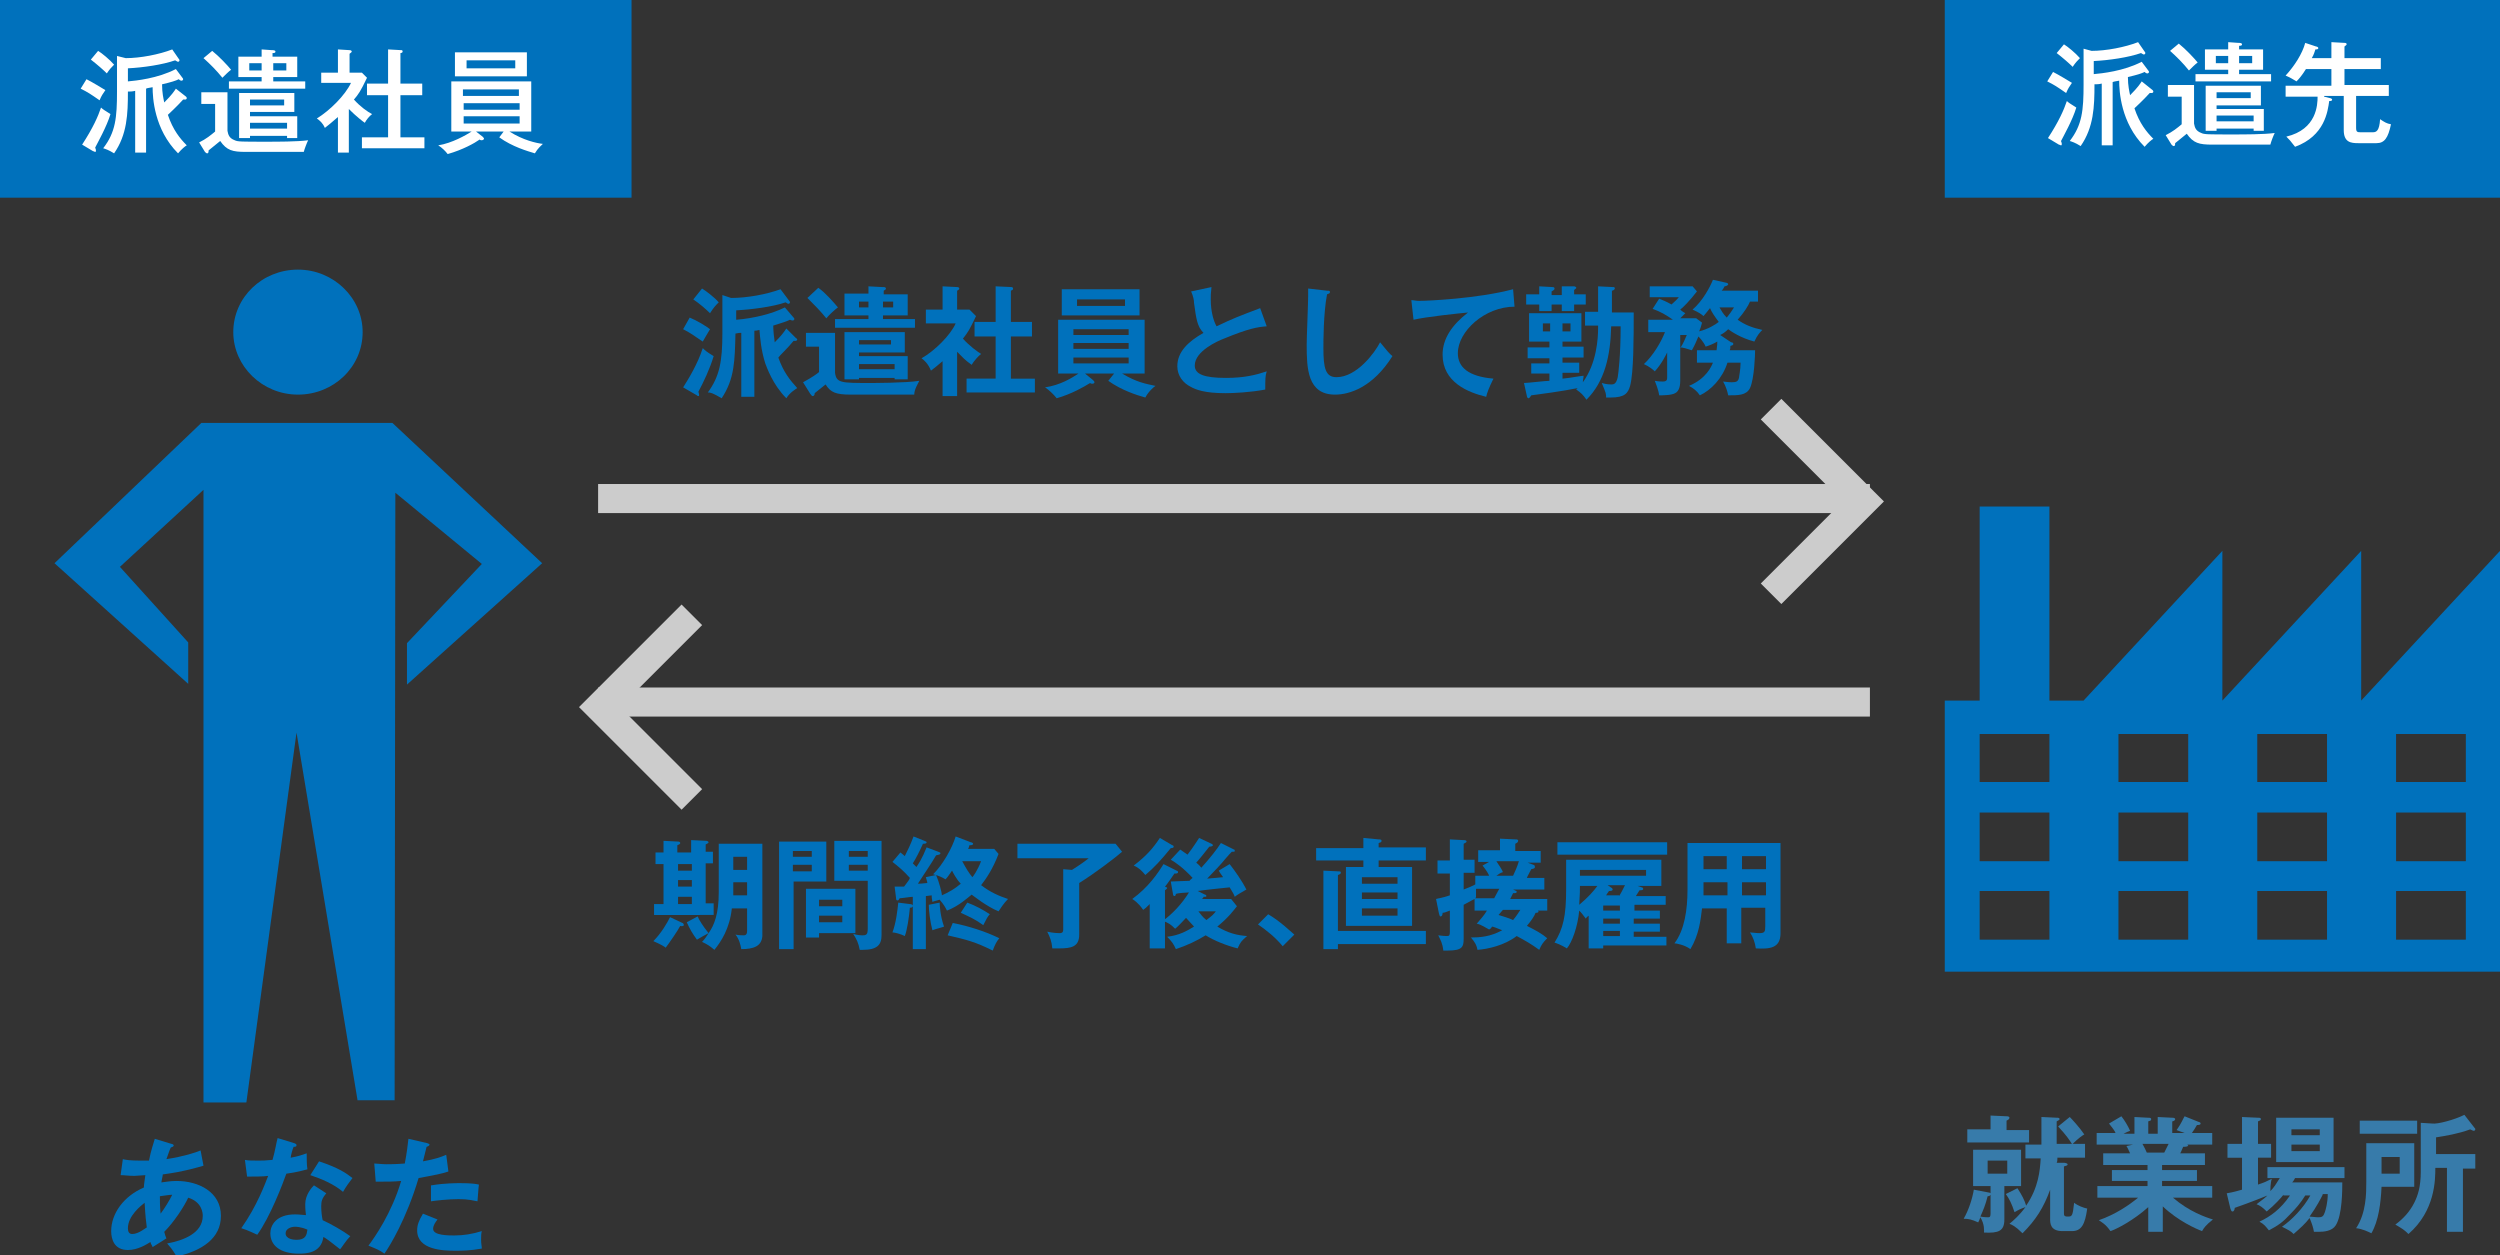 <?xml version="1.0" encoding="utf-8"?>
<!-- Generator: Adobe Illustrator 18.1.1, SVG Export Plug-In . SVG Version: 6.00 Build 0)  -->
<!DOCTYPE svg PUBLIC "-//W3C//DTD SVG 1.1//EN" "http://www.w3.org/Graphics/SVG/1.1/DTD/svg11.dtd">
<svg version="1.1" id="レイヤー_1" xmlns="http://www.w3.org/2000/svg" xmlns:xlink="http://www.w3.org/1999/xlink" x="0px"
	 y="0px" viewBox="0 0 344 172.7" enable-background="new 0 0 344 172.7" xml:space="preserve">
<rect x="0" y="0" width="344" height="172.7" fill="#333333" stroke="none"/>
<rect x="0" y="0" fill="#0071BC" width="86.9" height="27.2"/>
<g>
	<path fill="#FFFFFF" d="M11.9,10.9c0.8,0.4,2.1,1.2,2.6,1.5c-0.4,0.6-0.5,0.7-0.8,1.4c-1.3-0.9-1.6-1.1-2.6-1.6L11.9,10.9z
		 M11.3,19.9c1.5-2.3,2.2-3.9,2.6-5.1c0.2,0.2,0.5,0.4,1.3,0.9c-0.5,1.7-1.8,4-2.1,4.6c0,0.1,0.1,0.2,0.1,0.4c0,0.1,0,0.2-0.1,0.2
		s-0.2-0.1-0.3-0.1L11.3,19.9z M13.5,7c0.5,0.3,1.6,1.2,2.2,1.9c-0.4,0.4-0.6,0.6-1,1.2c-0.5-0.5-1.3-1.2-2.2-1.9L13.5,7z
		 M25.6,13.3c0,0,0.1,0.1,0.1,0.2c0,0.1-0.1,0.2-0.2,0.2c-0.1,0-0.2,0-0.3,0c-0.9,1-2,2-2.1,2.1c0.7,2.1,1.7,3.3,2.6,4.2
		c-0.2,0.1-0.7,0.5-1.2,1.1c-3.3-3.3-3.5-7.7-3.5-9.1c-0.5,0.1-0.7,0.1-0.9,0.2V21h-1.5v-8.5c-0.4,0.1-0.7,0.1-1,0.1
		c0,3.1-0.1,5.9-1.9,8.5c-0.8-0.5-1.2-0.6-1.5-0.7c1.7-2.2,1.9-4.2,1.9-7.8V7.7L17.3,8c2,0,4.6-0.5,6.4-1.2l0.9,1.3
		c0.1,0.1,0.1,0.2,0.1,0.2c0,0.1-0.1,0.2-0.2,0.2c-0.1,0-0.2-0.1-0.4-0.2c-1.7,0.6-4.4,1-6.5,1.1v1.8c1.1-0.1,4.1-0.4,6.6-1.7
		l0.9,1.2c0.1,0.1,0.1,0.2,0.1,0.2c0,0.1-0.1,0.2-0.2,0.2c-0.1,0-0.2,0-0.4-0.2c-0.4,0.2-1,0.4-2.3,0.7c0,1.2,0.2,2,0.3,2.5
		c1.1-1.1,1.4-1.6,1.6-1.9L25.6,13.3z"/>
	<path fill="#FFFFFF" d="M31.3,12.7V18c0.1,0.5,0.2,1,1,1.3c0.4,0.2,0.9,0.2,4.3,0.2c1.6,0,4.3,0,5.8-0.2c-0.2,0.4-0.5,1.2-0.6,1.6
		h-8c-1.8,0-2.6-0.2-3.5-1.5c-0.5,0.4-1.1,0.9-1.6,1.3c0,0.2,0,0.4-0.2,0.4c-0.1,0-0.2-0.1-0.3-0.2l-0.8-1.3c1-0.5,1.6-1,2.2-1.5
		v-3.8h-1.9v-1.6H31.3z M29.2,7c1,0.8,2.2,2.1,2.6,2.6c-0.3,0.2-0.9,0.8-1.2,1.1c-0.8-1-1.7-1.9-2.6-2.7L29.2,7z M40.9,7.8v2.8h-3.3
		v0.6h4.4v1H31.5v-1H36v-0.6h-3.2V7.8H36v-1l1.4,0.1c0.2,0,0.5,0,0.5,0.2s-0.2,0.2-0.4,0.2v0.5H40.9z M40.5,12.7v2.7h-6.1V16h6.5v3
		h-1.4v-0.3h-5.1v0.3h-1.5v-6.2H40.5z M36,9.7v-1h-1.7v1H36z M34.4,13.7v0.8h4.7v-0.8H34.4z M34.4,16.9v0.8h5.1v-0.8H34.4z
		 M37.6,8.7v1h1.8v-1H37.6z"/>
	<path fill="#FFFFFF" d="M48.1,21h-1.6v-4.9c-0.8,0.7-1.4,1.2-1.8,1.5c-0.3-0.7-0.7-1-1.1-1.3c1.8-1.1,3.9-3.2,4.7-4.9h-4.1V10h2.3
		V6.8l1.6,0.1c0.2,0,0.3,0.1,0.3,0.2c0,0.1-0.2,0.2-0.3,0.3V10h1.7l0.7,0.7c-0.9,1.9-1.2,2.3-1.8,3c0.9,1,1.9,1.7,2.5,2
		c-0.4,0.3-0.8,0.8-1,1.2c-0.3-0.2-1.2-0.9-2.2-1.9V21z M50.5,13.1v-1.6h2.9V6.8l1.8,0.1c0.1,0,0.2,0,0.2,0.2c0,0.1-0.1,0.2-0.3,0.2
		v4.2h3v1.6h-3v5.8h3.3v1.5h-8.6v-1.5h3.6v-5.8H50.5z"/>
	<path fill="#FFFFFF" d="M69.3,18.1h-3.8l0.9,0.7c0.1,0.1,0.2,0.2,0.2,0.3c0,0.1-0.2,0.2-0.3,0.2c-0.1,0-0.2,0-0.3-0.1
		c-0.7,0.5-2.3,1.4-4.4,2c-0.3-0.4-0.8-0.9-1.3-1.2c1.9-0.3,3.8-1.4,4.6-1.9h-2.8v-6.9h11v6.9h-3c1.9,1.2,3.7,1.6,4.6,1.7
		c-0.2,0.2-0.7,0.6-1.1,1.3c-1-0.3-3.1-0.9-4.9-2.2L69.3,18.1z M72.5,7.2v3.3h-9.9V7.2H72.5z M71.4,13.2v-0.9h-7.7v0.9H71.4z
		 M63.8,14.2v0.9h7.7v-0.9H63.8z M63.8,16V17h7.7V16H63.8z M64.2,8.3v1.1h6.7V8.3H64.2z"/>
</g>
<g>
	<path fill="#0071BC" d="M16.9,159.5c0.4,0.1,1,0.2,2.4,0.2c0.1,0,0.6,0,1.2,0c0.3-1.5,0.6-2.3,0.8-3l2.3,0.7c0.1,0,0.3,0.1,0.3,0.2
		c0,0.2-0.2,0.2-0.4,0.3c-0.2,0.4-0.3,0.8-0.6,1.6c2.5-0.4,4-0.9,4.7-1.2l0.4,2.1c-0.7,0.2-2.6,0.8-5.6,1.2c0,0.2-0.2,1-0.2,1.1
		c0.7-0.1,1.4-0.2,2.1-0.2c3,0,6.1,1.5,6.1,4.8c0,3.1-2.6,4.8-6.1,5.6c-0.2-0.3-0.4-0.8-1.3-1.8c2.2-0.4,4.9-1.4,4.9-3.8
		c0-0.4-0.1-1.9-2-2.5c-0.6,1.3-2,3.4-3.3,4.7c0.1,0.4,0.2,0.7,0.3,0.9c-0.5,0.3-1.4,0.9-1.9,1.2c-0.1-0.3-0.2-0.3-0.3-0.7
		c-0.5,0.3-1.7,1.1-3.1,1.1c-1.9,0-2.3-1.5-2.3-2.6c0-2.4,1.7-4.8,4.5-6c0-0.4,0.1-0.9,0.2-1.7c-0.3,0-1.2,0.1-1.5,0.1
		c-0.9,0-1.3-0.1-1.9-0.1L16.9,159.5z M19.9,165.5c-0.5,0.4-2.3,1.8-2.3,3.5c0,0.4,0.1,0.8,0.6,0.8c0.9,0,1.9-0.9,2-0.9
		C20.1,168.2,20,167.3,19.9,165.5z M22.1,167c0.6-0.8,1.2-1.8,1.6-2.6c-0.4,0-0.9,0.1-1.7,0.2C22,165.3,22,166,22.1,167z"/>
	<path fill="#0071BC" d="M33.7,159.6c0.5,0.1,1,0.1,1.9,0.1c0.5,0,0.9,0,1.9-0.1c0.4-1.4,0.5-2.3,0.7-3l2.3,0.7
		c0.2,0.1,0.3,0.1,0.3,0.3c0,0.2-0.2,0.2-0.4,0.2c-0.1,0.2-0.4,1.2-0.4,1.5c1.1-0.2,1.6-0.4,2.2-0.6c0,0.6,0,1.6,0.1,2.2
		c-0.4,0.1-1.4,0.4-2.9,0.6c-0.5,1.4-2.2,5.9-4,8.4c-0.5-0.2-1.2-0.6-2.2-0.9c2.2-3.1,3.3-6.2,3.7-7.2c-0.6,0.1-2,0.1-2.9,0.1
		L33.7,159.6z M44.9,164.2c-0.6,0.7-0.7,1.1-0.7,1.8c0,0.7,0.1,1.5,0.2,1.9c1.1,0.5,2.7,1.4,3.8,2.2c-0.6,0.6-1.2,1.6-1.4,1.8
		c-1.5-1.2-1.8-1.4-2.3-1.7c-0.3,2.3-2.5,2.3-3.4,2.3c-2.5,0-3.9-1.1-3.9-2.8c0-1.1,0.8-2.6,3.4-2.6c0.6,0,1.2,0.1,1.5,0.1
		c-0.1-0.8-0.1-1.3-0.1-1.5c0-1.3,0.9-2.3,1.2-2.6L44.9,164.2z M40.6,168.8c-0.6,0-1.3,0.3-1.3,0.9c0,0.8,1.1,0.9,1.5,0.9
		c1.3,0,1.4-0.7,1.5-1.4C41.4,168.8,40.7,168.8,40.6,168.8z M43.9,159.8c2.7,0.9,3.7,1.6,4.6,2.3c-0.4,0.5-0.9,1.2-1.3,1.9
		c-1.3-1.1-3-1.8-4.5-2.3L43.9,159.8z"/>
	<path fill="#0071BC" d="M58.8,157.3c0.2,0.1,0.3,0.1,0.3,0.2c0,0,0,0.2-0.4,0.3c-0.1,0.3-0.4,1.7-0.5,2c1.7-0.3,2.5-0.6,3.2-0.9
		l0.3,2.3c-0.9,0.3-1.9,0.5-4.1,0.9c-1.7,5.7-4,9.4-4.7,10.4c-0.7-0.5-1-0.6-2.2-1.1c0.9-1.2,3.2-4.5,4.5-8.9
		c-1.1,0.1-1.8,0.1-3.5,0.1l-0.2-2.5c0.4,0,1,0.1,1.7,0.1c0.3,0,1.3,0,2.5-0.1c0.3-1.6,0.4-2.5,0.5-3.4L58.8,157.3z M60.2,167.8
		c-0.3,0.4-0.6,0.8-0.6,1.3c0,0.9,2.1,0.9,2.9,0.9c1.3,0,2.5-0.2,3.8-0.6c-0.1,0.3-0.1,0.7-0.1,1.2c0,0.6,0.1,0.9,0.1,1.2
		c-1.6,0.3-2.8,0.3-3.7,0.3c-1.6,0-5.2-0.1-5.2-2.8c0-0.7,0.2-1.3,0.8-2.3L60.2,167.8z M59.4,163.1c1.7-0.3,3.5-0.3,3.9-0.3
		c1.5,0,2.2,0.1,2.6,0.2c-0.1,0.7-0.1,1.3-0.2,2.3c-0.6-0.1-1.2-0.3-2.6-0.3c-1.4,0-3.2,0.2-3.8,0.3V163.1z"/>
</g>
<g>
	<g>
		<g>
			<g>
				<polygon fill="#0071BC" points="7.5,77.5 25.9,94.1 25.9,88.4 16.5,78 28,67.4 28,151.7 33.9,151.7 40.8,100.8 49.2,151.4 
					54.3,151.4 54.4,67.8 66.3,77.6 56,88.5 56,94.2 74.6,77.5 54,58.2 27.7,58.2 				"/>
			</g>
			<path fill="#0071BC" d="M41,54.3c4.9,0,8.9-3.8,8.9-8.6c0-4.7-4-8.6-8.9-8.6c-4.9,0-8.9,3.8-8.9,8.6C32.1,50.4,36.1,54.3,41,54.3
				"/>
		</g>
	</g>
</g>
<rect x="267.6" y="0" fill="#0071BC" width="76.4" height="27.2"/>
<g>
	<path fill="#FFFFFF" d="M282.5,9.9c0.8,0.4,2.1,1.2,2.6,1.5c-0.4,0.6-0.5,0.7-0.8,1.4c-1.3-0.9-1.6-1.1-2.6-1.6L282.5,9.9z
		 M281.8,19c1.5-2.3,2.2-3.9,2.6-5.1c0.2,0.2,0.5,0.4,1.3,0.9c-0.5,1.7-1.8,4-2.1,4.6c0,0.1,0.1,0.2,0.1,0.4c0,0.1,0,0.2-0.1,0.2
		c-0.1,0-0.2-0.1-0.3-0.1L281.8,19z M284,6.1c0.5,0.3,1.6,1.2,2.2,1.9c-0.4,0.4-0.6,0.6-1,1.2c-0.5-0.5-1.3-1.2-2.2-1.9L284,6.1z
		 M296.2,12.4c0,0,0.1,0.1,0.1,0.2c0,0.1-0.1,0.2-0.2,0.2c-0.1,0-0.2,0-0.3,0c-0.9,1-2,2-2.1,2.1c0.7,2.1,1.7,3.3,2.6,4.2
		c-0.2,0.1-0.7,0.5-1.2,1.1c-3.3-3.3-3.5-7.7-3.5-9.1c-0.5,0.1-0.7,0.1-0.9,0.2V20h-1.5v-8.5c-0.4,0.1-0.7,0.1-1,0.1
		c0,3.1-0.1,5.9-1.9,8.5c-0.8-0.5-1.2-0.6-1.5-0.7c1.7-2.2,1.9-4.2,1.9-7.8V6.7l1.1,0.3c2,0,4.6-0.5,6.4-1.2l0.9,1.3
		c0.1,0.1,0.1,0.2,0.1,0.2c0,0.1-0.1,0.2-0.2,0.2c-0.1,0-0.2-0.1-0.4-0.2c-1.7,0.6-4.4,1-6.5,1.1v1.8c1.1-0.1,4.1-0.4,6.6-1.7
		l0.9,1.2c0.1,0.1,0.1,0.2,0.1,0.2c0,0.1-0.1,0.2-0.2,0.2c-0.1,0-0.2,0-0.4-0.2c-0.4,0.2-1,0.4-2.3,0.7c0,1.2,0.2,2,0.3,2.5
		c1.1-1.1,1.4-1.6,1.6-1.9L296.2,12.4z"/>
	<path fill="#FFFFFF" d="M301.9,11.7V17c0.1,0.5,0.2,1,1,1.3c0.4,0.2,0.9,0.2,4.3,0.2c1.6,0,4.3,0,5.8-0.2c-0.2,0.4-0.5,1.2-0.6,1.6
		h-8c-1.8,0-2.6-0.2-3.5-1.5c-0.5,0.4-1.1,0.9-1.6,1.3c0,0.2,0,0.4-0.2,0.4c-0.1,0-0.2-0.1-0.3-0.2l-0.8-1.3c1-0.5,1.6-1,2.2-1.5
		v-3.8h-1.9v-1.6H301.9z M299.8,6c1,0.8,2.2,2.1,2.6,2.6c-0.3,0.2-0.9,0.8-1.2,1.1c-0.8-1-1.7-1.9-2.6-2.7L299.8,6z M311.4,6.8v2.8
		h-3.3v0.6h4.4v1h-10.4v-1h4.5V9.6h-3.2V6.8h3.2v-1l1.4,0.1c0.2,0,0.5,0,0.5,0.2s-0.2,0.2-0.4,0.2v0.5H311.4z M311.1,11.8v2.7H305
		V15h6.5v3h-1.4v-0.3H305V18h-1.5v-6.2H311.1z M306.6,8.7v-1h-1.7v1H306.6z M305,12.7v0.8h4.7v-0.8H305z M305,15.9v0.8h5.1v-0.8H305
		z M308.1,7.7v1h1.8v-1H308.1z"/>
	<path fill="#FFFFFF" d="M319.8,13.3l0.8,0.2c0.1,0,0.3,0.1,0.3,0.2c0,0.2-0.2,0.2-0.4,0.2c-0.2,1.4-0.6,4.8-4.7,6.3
		c-0.6-0.8-0.8-1-1.2-1.4c4.2-1,4.3-4.4,4.3-5.5h-4.4v-1.5h6.3V9.5h-3.5c-0.5,0.8-0.9,1.3-1.3,1.7c-0.3-0.2-1-0.6-1.5-0.8
		c1.2-1.3,2.3-3,2.7-4.5l1.5,0.5c0.1,0,0.3,0.1,0.3,0.2c0,0.2-0.2,0.2-0.4,0.2c-0.1,0.3-0.2,0.7-0.5,1.2h2.7V5.8l1.8,0.1
		c0.1,0,0.3,0,0.3,0.2c0,0.1-0.2,0.2-0.3,0.3V8h5v1.5h-5v2.2h6.1v1.5h-4.5v4.4c0,0.6,0.2,0.6,0.7,0.6h1.6c0.5,0,0.9-0.2,1-1.8
		c0.6,0.4,0.9,0.6,1.5,0.7c-0.4,1.9-0.9,2.6-2,2.6h-2.5c-1,0-2-0.1-2-1.8v-4.7H319.8z"/>
</g>
<g>
	<path fill="#377BAA" d="M275.8,167.8c0,1.6-0.8,1.9-2.8,1.8c0-0.3,0.1-1.1-0.5-2.1c-0.1,0.3-0.2,0.5-0.3,0.7
		c-0.9-0.4-1.3-0.5-2-0.5c0.7-1.2,1.2-2.8,1.4-4l2.1,0.4c0.1,0,0.2,0.1,0.2,0.1v-1h-2.4v-5h6.6v5h-2.3V167.8z M279.2,155.4v1.8h-8.5
		v-1.8h3.2v-1.9l2.2,0.1c0.1,0,0.4,0,0.4,0.2c0,0.2-0.2,0.3-0.4,0.4v1.3H279.2z M273.9,164.4c-0.1,0.1-0.1,0.2-0.4,0.2
		c-0.3,1.2-0.6,1.9-1,2.8c0.5,0.1,1,0.1,1.1,0.1c0.2,0,0.3-0.1,0.3-0.5V164.4z M273.5,159.7v1.8h2.7v-1.8H273.5z M284,160
		c0.2,0,0.5,0.1,0.5,0.2c0,0.2-0.2,0.2-0.5,0.3v6.4c0,0.3,0,0.5,0.5,0.5c0.6,0,0.7,0,0.9-1.9c0.5,0.4,1.3,0.7,1.8,0.8
		c-0.3,2.2-0.8,3.1-2.1,3.1h-1.3c-1.7,0-1.7-1.1-1.7-1.7v-4c-0.9,2.5-2,4.2-3.8,6c-1-1-1.5-1.2-1.8-1.3c0.6-0.5,1.4-1.2,2.2-2.3
		c-0.6,0.2-1,0.4-1.5,0.7c-0.4-1.2-0.7-1.8-1.2-2.5l1.6-0.8c0.6,0.9,1,1.7,1.2,2.4c1.7-2.5,1.9-4.8,2-6.5h-2.1v-1.9h2.2v-3.8
		l2.1,0.1c0.2,0,0.4,0,0.4,0.2c0,0.1-0.2,0.2-0.4,0.3v3.1h2.1c-0.4-0.6-0.7-1.1-1.9-2.4l1.6-1.3c0.3,0.3,1.4,1.5,2,2.4
		c-0.2,0.1-0.8,0.5-1.6,1.3h1.7v1.9h-3.8c0,0.3,0,0.5-0.1,0.7L284,160z"/>
	<path fill="#377BAA" d="M297.6,169.5h-2v-3.4c-2,1.8-4.3,3-5.2,3.3c-0.7-1-1.2-1.2-1.6-1.5c2.3-0.8,4.2-2.1,5.4-3.1h-5.6v-1.6h6.9
		v-0.7h-4.9V161h4.9v-0.7h-6.1v-1.6h3.7c-0.1-0.2-0.3-0.7-0.5-1l0.9-0.2h-5v-1.6h2.6c-0.1-0.3-0.5-0.8-0.9-1.3l1.7-1
		c0.4,0.5,0.9,1.3,1.2,2c-0.3,0.1-0.5,0.2-0.9,0.4h1.5v-2.3l1.9,0.1c0.2,0,0.4,0,0.4,0.2c0,0.2-0.1,0.2-0.4,0.3v1.7h1.3v-2.3l2,0.1
		c0.1,0,0.4,0,0.4,0.2c0,0.2-0.3,0.3-0.4,0.3v1.6h1.7c-0.5-0.2-0.9-0.3-1.1-0.4c0.7-1,0.8-1.4,1.1-1.9l2,0.8c0.1,0,0.2,0.1,0.2,0.2
		c0,0.2-0.3,0.2-0.5,0.2c-0.1,0.2-0.6,1-0.7,1.1h2.8v1.6h-3.4c0,0.1,0.1,0.1,0.1,0.1c0,0.2-0.5,0.2-0.7,0.2
		c-0.2,0.5-0.3,0.7-0.4,0.9h3.4v1.6h-5.9v0.7h4.8v1.5h-4.8v0.7h6.9v1.6H299c2.2,1.9,4.5,2.7,5.5,3c-1,0.8-1.2,1.1-1.5,1.6
		c-0.8-0.3-3.3-1.4-5.4-3.4V169.5z M294.8,157.4c0.1,0.2,0.3,0.5,0.6,1.2h2.4c0.1-0.2,0.3-0.6,0.6-1.2H294.8z"/>
	<path fill="#377BAA" d="M314.2,164.4c-0.3,0.4-1.2,1.4-2.3,2.3c-0.6-0.6-0.9-0.8-1.4-1c0.8-0.6,1.2-0.9,1.5-1.2
		c-2.2,0.9-4.2,1.6-4.5,1.7c0,0.2-0.1,0.5-0.3,0.5c-0.2,0-0.2-0.2-0.3-0.4l-0.5-2.1c0.5-0.1,0.7-0.1,2.1-0.5v-4.4h-2v-1.9h2v-3.7
		l2.2,0.1c0.2,0,0.4,0,0.4,0.2c0,0.1-0.1,0.2-0.4,0.3v3.1h1.8v1.9h-1.8v3.7c0.9-0.3,1.1-0.4,1.9-0.8c-0.2,0.6-0.2,1.5-0.2,1.7
		c0.5-0.5,0.8-1,1.3-1.8H312v-1.5h10.6v1.5h-6.8c-0.1,0.2-0.2,0.4-0.4,0.6h6.9c0,1,0,4.5-0.9,5.9c-0.5,0.8-1.6,0.9-2.4,0.9
		c-0.2,0-0.4,0-0.6,0c-0.1-0.6-0.3-1.2-0.6-1.9c-0.6,0.8-1.3,1.4-2.2,2.2c-0.4-0.4-0.6-0.5-1.6-1c1.3-0.9,2.9-2.5,3.9-4.3h-0.7
		c-0.6,1-1.4,1.9-2,2.5c-1.1,1.2-1.7,1.6-3,2.3c-0.5-0.6-0.6-0.8-1.3-1.2c1.5-0.7,2.9-1.7,4.2-3.6H314.2z M321.1,159.9h-7.9v-6.1
		h7.9V159.9z M319.2,156.2v-0.8h-3.9v0.8H319.2z M315.3,157.5v0.9h3.9v-0.9H315.3z M319.6,164.4c-0.2,0.4-0.8,1.6-1.8,3
		c0.2,0,0.8,0.1,1.2,0.1c0.5,0,0.7-0.1,0.9-0.7c0.1-0.3,0.4-1.3,0.4-2.5H319.6z"/>
	<path fill="#377BAA" d="M332.2,157.3v6h-4.5c-0.1,2.2-0.4,4.7-1.4,6.4c-0.4-0.2-1.2-0.6-2.1-0.7c1.4-2.1,1.4-4.8,1.4-6.3v-5.4
		H332.2z M332.6,154.2v1.8h-7.9v-1.8H332.6z M327.7,159.2v2.3h2.5v-2.3H327.7z M338.8,169.5h-2.1v-8.8h-1.6c0,1.6,0,5.9-3.7,9.1
		c-0.6-0.6-0.8-0.7-1.8-1.3c1.1-0.8,2-1.8,2.6-3c0.5-1,0.9-2.2,0.9-4.3v-6.7l1.6,0.1c0.7,0.1,3-0.5,4.4-1.2l1.4,1.8
		c0.1,0.1,0.1,0.1,0.1,0.2c0,0.1-0.1,0.2-0.2,0.2c-0.1,0-0.3-0.1-0.5-0.2c-1.6,0.6-3.4,0.9-4.7,1.1v2.3h5.4v2h-1.7V169.5z"/>
</g>
<path fill="#0071BC" d="M324.9,96.4V75.8l-19.1,20.6V75.8l-19.1,20.6H282V69.7l-9.6,0v26.7h-3.6h-1.2v0.8v36.5h19.1h19.1h19.1H344
	V96.4V75.8L324.9,96.4z M282,129.3h-9.6v-6.7h9.6L282,129.3L282,129.3z M282,118.5h-9.6v-6.7h9.6L282,118.5L282,118.5z M282,107.6
	h-9.6V101h9.6L282,107.6L282,107.6z M301.1,129.3h-9.6v-6.7h9.6V129.3z M301.1,118.5h-9.6v-6.7h9.6V118.5z M301.1,107.6h-9.6V101
	h9.6V107.6z M320.2,129.3h-9.6v-6.7h9.6V129.3z M320.2,118.5h-9.6v-6.7h9.6V118.5z M320.2,107.6h-9.6V101h9.6V107.6z M339.3,129.3
	h-9.6v-6.7h9.6V129.3z M339.3,118.5h-9.6v-6.7h9.6V118.5z M339.3,107.6h-9.6V101h9.6V107.6z"/>
<g>
	<line fill="none" stroke="#CCCCCC" stroke-width="4" stroke-miterlimit="10" x1="82.3" y1="96.6" x2="257.3" y2="96.6"/>
	<polyline fill="none" stroke="#CCCCCC" stroke-width="4" stroke-miterlimit="10" points="95.2,110 82.5,97.3 95.2,84.6 	"/>
</g>
<g>
	<line fill="none" stroke="#CCCCCC" stroke-width="4" stroke-miterlimit="10" x1="82.3" y1="68.6" x2="257.3" y2="68.6"/>
	<polyline fill="none" stroke="#CCCCCC" stroke-width="4" stroke-miterlimit="10" points="243.7,56.3 256.4,69 243.7,81.7 	"/>
</g>
<g>
	<path fill="#0071BC" d="M94.9,43.7c1,0.4,2.3,1.2,2.8,1.6c-0.4,0.7-0.5,0.8-1,1.7c-1.2-0.8-1.7-1.2-2.7-1.7L94.9,43.7z M94,53.3
		c0.7-1.1,2-3.2,2.7-5.4c0.3,0.3,0.5,0.5,1.5,1.1c-0.5,1.7-1.4,3.6-2.1,4.9c0,0.1,0.1,0.3,0.1,0.4c0,0.1,0,0.2-0.1,0.2
		c-0.1,0-0.1,0-0.2-0.1L94,53.3z M96.6,39.7c0.5,0.3,1.7,1.2,2.3,1.9c-0.4,0.4-0.7,0.7-1.2,1.5c-0.5-0.5-1.4-1.3-2.3-1.9L96.6,39.7z
		 M109.5,46.5c0.1,0.1,0.2,0.1,0.2,0.2c0,0.1-0.1,0.2-0.2,0.2c-0.1,0-0.2,0-0.3,0c-0.8,1-1.9,2-2.1,2.3c0.7,2,1.6,3.1,2.6,4.2
		c-0.3,0.2-1,0.6-1.5,1.4c-1.9-1.9-2.7-4.3-2.9-4.8c-0.6-1.9-0.7-3.5-0.8-4.6c-0.4,0.1-0.5,0.1-0.7,0.1v9.1h-1.8v-8.8
		c-0.2,0-0.4,0-0.8,0.1c-0.1,3.7-0.1,6.2-1.9,8.9c-1.2-0.7-1.5-0.8-1.9-0.8c1.6-2.2,2-4.2,2-8.2v-5.2l1.2,0.4c2.2,0,4.9-0.5,6.8-1.2
		l1.2,1.6c0,0,0.1,0.1,0.1,0.2c0,0.1-0.1,0.2-0.2,0.2c-0.1,0-0.1,0-0.4-0.2c-1.7,0.6-4.7,1-6.8,1.1V44c2.4-0.2,4.9-0.8,6.7-1.7
		l1.2,1.4c0.1,0.1,0.1,0.1,0.1,0.2c0,0.1-0.1,0.2-0.2,0.2c-0.1,0-0.2,0-0.4-0.1c-0.6,0.3-1.4,0.5-2.3,0.8c0,0.7,0.1,1.6,0.2,2.3
		c0.9-0.9,1.2-1.3,1.6-1.9L109.5,46.5z"/>
	<path fill="#0071BC" d="M114.9,45.8v5.5c0.2,1.4,0.8,1.4,4.9,1.4c0.1,0,4.9,0,6.7-0.3c-0.2,0.4-0.7,1.2-0.7,1.9h-8.7
		c-2.1,0-2.8-0.3-3.5-1.4c-0.6,0.5-1.4,1.1-1.5,1.2c0,0.1,0,0.4-0.3,0.4c-0.1,0-0.2-0.2-0.3-0.3l-1-1.6c0.3-0.2,1.2-0.6,2.2-1.4
		v-3.5h-1.8v-1.9H114.9z M112.6,39.6c1,0.7,2.2,2.1,2.7,2.7c-0.3,0.2-1.2,1-1.6,1.5c-0.8-1-1.6-1.8-2.6-2.8L112.6,39.6z M124.9,40.4
		v3h-3.4v0.5h4.4v1.2h-11v-1.2h4.6v-0.5h-3.3v-3h3.3v-1l1.9,0.1c0.3,0,0.5,0,0.5,0.2c0,0.2-0.2,0.2-0.3,0.3v0.5H124.9z M124.5,45.6
		v2.9h-6.3V49h6.7v3.2h-1.8v-0.2h-4.9v0.2h-2v-6.5H124.5z M119.5,42.3v-0.8h-1.3v0.8H119.5z M118.2,46.8v0.6h4.4v-0.6H118.2z
		 M118.2,50.1v0.7h4.9v-0.7H118.2z M121.5,41.5v0.8h1.4v-0.8H121.5z"/>
	<path fill="#0071BC" d="M131.8,54.5h-2.1v-4.8c-0.7,0.6-1.2,1-1.6,1.3c-0.4-1-1-1.5-1.3-1.7c1.8-1,4-3.2,4.7-4.8h-4.1v-1.9h2.3
		v-3.2l2,0.1c0.2,0,0.3,0.1,0.3,0.2c0,0.1-0.1,0.2-0.3,0.3v2.6h1.7l0.9,0.9c-0.9,1.9-1.1,2.2-1.8,3.1c0.9,1,2,1.8,2.5,2.1
		c-0.4,0.3-1,1-1.3,1.5c-1-0.7-1.4-1.2-2-1.8V54.5z M134.1,46.3v-2h2.9v-4.9l2.2,0.1c0.1,0,0.2,0.1,0.2,0.2c0,0.2-0.1,0.2-0.3,0.3
		v4.3h2.9v2h-2.9v5.8h3.3V54h-9.4v-1.9h4v-5.8H134.1z"/>
	<path fill="#0071BC" d="M153.3,51.4h-4l1.1,0.9c0.1,0.1,0.2,0.2,0.2,0.3c0,0.1-0.1,0.2-0.3,0.2c-0.1,0-0.2,0-0.3-0.1
		c-0.8,0.5-2.5,1.5-4.6,2.1c-0.4-0.5-1-1.1-1.6-1.5c2.1-0.3,3.7-1.3,4.6-1.9h-2.8V44h11.9v7.4h-3.1c2,1.2,3.2,1.4,4.6,1.7
		c-0.2,0.1-1,0.8-1.4,1.6c-1.1-0.3-3.3-1-5.1-2.3L153.3,51.4z M156.8,39.8v3.6h-10.7v-3.6H156.8z M155.3,46.1v-0.8h-7.6v0.8H155.3z
		 M147.7,47.3V48h7.6v-0.8H147.7z M147.7,49.2V50h7.6v-0.8H147.7z M148.2,41.2v0.9h6.6v-0.9H148.2z"/>
	<path fill="#0071BC" d="M174.3,44.9c-1.3,0.1-2.5,0.3-5.9,1.7c-0.8,0.3-4,1.7-4,3.7c0,1.2,1.3,1.7,4.3,1.7c2.5,0,4.1-0.4,5.6-0.9
		c-0.2,0.6-0.2,1.1-0.2,2.5c-2.1,0.4-4.4,0.5-5.5,0.5c-2.9,0-4.1-0.5-4.8-0.9c-1-0.5-1.8-1.5-1.8-2.8c0-2,1.5-3.4,3.6-4.6
		c-0.9-0.9-1-2-1.3-4.1c0-0.4-0.1-0.9-0.4-1.6l2.8-0.6c-0.1,0.8-0.1,1.2-0.1,1.7c0,1.7,0.4,3,0.8,3.7c2.3-1.1,3.1-1.4,6-2.5
		L174.3,44.9z"/>
	<path fill="#0071BC" d="M182.6,40c0.3,0,0.4,0,0.4,0.2c0,0.2-0.2,0.2-0.4,0.3c-0.5,2.6-0.5,6.5-0.5,7.4c0,2.8,0.3,4,1.8,4
		c2.8,0,5.3-3.4,6-4.8c0.9,1.1,1.3,1.6,1.7,1.9c-2.7,4.3-5.9,5.3-7.9,5.3c-3.8,0-3.9-3.6-3.9-6.9c0-1,0.2-5.6,0.2-6.6
		c0-0.7,0-0.8,0-1.1L182.6,40z"/>
	<path fill="#0071BC" d="M208.4,42.2c-4.1,0-7.8,3.4-7.8,6.4c0,1.9,1.4,3.2,4.9,3.5c-0.6,1.2-0.9,2-1,2.5c-2.5-0.6-6-2-6-5.8
		c0-2.2,1.3-4.1,3.5-5.8c-1.1,0.1-5.9,0.6-7.5,1l-0.3-2.7c0.3,0,0.6,0.1,1.1,0.1c1.1,0,8-0.3,12.9-1.6L208.4,42.2z"/>
	<path fill="#0071BC" d="M219.9,44.8h-1.8v-1.9h1.8v-3.5l2,0.1c0.2,0,0.3,0,0.3,0.2c0,0.1-0.2,0.3-0.4,0.3v3h3c0,3.3,0,8.3-0.5,10.1
		c-0.3,1-0.7,1.6-2.7,1.6c-0.2,0-0.4,0-0.6,0c0-0.5,0-0.6-0.6-2c0.7,0.2,1.1,0.2,1.3,0.2c0.4,0,0.7-0.1,0.9-1c0.1-0.6,0.4-3,0.4-7
		h-1.3c-0.1,4.1-0.9,7.6-3.4,10.1c-0.5-0.7-0.7-0.9-1.4-1.4c0-0.1,0.1-0.1,0.2-0.2c-1.9,0.4-5.6,0.9-6.4,1c-0.1,0.1-0.2,0.4-0.4,0.4
		c-0.1,0-0.2-0.2-0.2-0.3l-0.4-1.8c0.5,0,3-0.3,3.5-0.3v-1h-2.5v-1.4h2.5v-0.7h-3v-1.5h3V47h-2.8v-3.9h7.2V47H215v0.7h2.9v1.5H215
		v0.7h2.3v1.4H215v0.8c1.1-0.1,2-0.3,2.9-0.4c0,0.3-0.1,0.6-0.1,0.9c1.9-2.6,2.1-6,2.1-7.5V44.8z M214.9,40.5v-1.1l1.7,0
		c0.1,0,0.3,0.1,0.3,0.2c0,0.1-0.1,0.1-0.3,0.3v0.6h1.6v1.4h-1.6v0.9h-1.7v-0.9h-1.4v0.9h-1.7v-0.9H210v-1.4h1.8v-1.1l1.8,0.1
		c0.1,0,0.3,0,0.3,0.2c0,0.1,0,0.1-0.1,0.2c0,0-0.1,0.1-0.3,0.2v0.5H214.9z M213.3,44.5h-1v1.1h1V44.5z M215,45.6h1.1v-1.1H215V45.6
		z"/>
	<path fill="#0071BC" d="M238.2,47.1c0.2,0,0.3,0.1,0.3,0.2c0,0.2-0.1,0.2-0.4,0.3c0,0.3,0,0.4-0.1,0.6h3.5c0,0.6-0.1,3.9-0.7,5.2
		c-0.5,1-1.6,1-3,1c-0.1-0.5-0.3-1.2-0.7-1.9c0.2,0,0.6,0.1,1.2,0.1c0.6,0,0.9-0.1,1-0.7c0-0.2,0.2-1,0.2-2h-1.8
		c-0.7,2.2-2.3,3.8-3.8,4.5c-0.4-0.6-0.9-1-1.5-1.3c2.4-1,3.1-2.7,3.3-3.2h-2.2v-1.7h2.7c0.1-0.7,0.1-1,0.1-1.2
		c-0.5,0.3-1,0.5-1.6,0.7c-0.3-0.7-0.9-1.3-1-1.4c-0.4,0.9-0.4,1-0.9,1.9c-0.6-0.2-1.3-0.4-1.6-0.4v4.6c0,1-0.3,1.5-0.7,1.7
		c-0.5,0.3-1.8,0.3-2.2,0.3c-0.1-0.8-0.5-1.7-0.6-2c0.5,0.1,0.9,0.1,1.1,0.1c0.6,0,0.6-0.3,0.6-0.6v-3.4c-0.1,0.2-0.7,1.5-1.7,2.6
		c-0.2-0.2-0.8-0.7-1.5-1c1.3-1.2,2.4-3.1,2.9-4.4h-2.3v-1.7h3.4c-1-0.7-1.7-1.1-2.8-1.5l0.9-1.4c0.5,0.2,1,0.4,1.7,0.8
		c0.4-0.4,0.7-0.6,1-1h-4v-1.5h5.9l0.6,0.7c-1,1.3-2,2.3-2.3,2.5c0.2,0.2,0.5,0.4,0.7,0.5c-0.1,0.1-0.6,0.6-0.7,0.7h2.2l0.8,0.6
		c-0.1,0.3-0.1,0.5-0.4,1.2c1.2-0.3,2.2-0.9,2.7-1.3c-0.6-0.8-1-1.4-1.2-1.9c-0.5,0.6-0.7,0.9-0.9,1.1c-0.2-0.2-0.6-0.5-1.5-0.9
		c1.4-1.2,2.4-3.1,2.8-4.1l1.8,0.4c0.1,0,0.3,0.1,0.3,0.2c0,0.2-0.4,0.3-0.5,0.3c-0.1,0.2-0.2,0.4-0.4,0.6h5v1.5h-1.1
		c-0.2,0.5-0.8,1.5-1.7,2.5c1,0.7,2,1.1,3.4,1.4c-0.3,0.3-0.7,0.7-1.1,1.6c-1.9-0.5-3.2-1.4-3.6-1.7c-0.4,0.4-0.7,0.6-1.1,0.8
		L238.2,47.1z M231.2,47.9c0.4-0.6,0.7-1.3,0.9-1.8h-0.9V47.9z M236.6,42.3c0.3,0.5,0.5,0.9,1,1.4c0.4-0.5,0.7-0.9,1-1.4H236.6z"/>
</g>
<g>
	<path fill="#0071BC" d="M93.6,127.4c-0.3,0.6-1.4,2.2-2,3c-0.5-0.4-1.5-0.8-1.7-0.9c1.1-1.1,1.9-2.5,2.3-3.3l1.7,0.8
		c0.1,0,0.2,0.2,0.2,0.3C94.1,127.4,93.8,127.5,93.6,127.4z M90,126v-1.6h1.3v-5.5h-1.1v-1.6h1.1v-1.6l2,0.1c0.2,0,0.3,0.1,0.3,0.2
		c0,0.1-0.1,0.2-0.4,0.3v1h1.9v-1.7l2.1,0.1c0.1,0,0.3,0.1,0.3,0.2c0,0.1-0.2,0.2-0.4,0.3v1h1v1.6h-1v5.5h1.1v1.6H90z M95.2,118.9
		h-1.9v0.9h1.9V118.9z M95.2,121.1h-1.9v0.9h1.9V121.1z M95.2,123.4h-1.9v1h1.9V123.4z M102,130.6c-0.1-0.6-0.3-1.4-0.8-2
		c0.4,0.1,1,0.1,1.1,0.1c0.2,0,0.5,0,0.5-0.6V125h-2.1c-0.3,2.8-1.5,4.6-2.4,5.7c-0.7-0.6-0.9-0.7-1.7-1.1c0.3-0.3,0.6-0.7,0.9-1.2
		c-0.6,0.3-0.9,0.5-1.6,0.9c-0.6-0.8-1-1.5-1.4-2.4l1.5-0.8c0.2,0.5,0.7,1.3,1.5,2.3c0.8-1.1,1.4-2.7,1.4-5.6v-6.7h6v12.7
		C104.8,130.2,103.7,130.6,102,130.6z M102.8,121.4h-1.9v1.2c0,0.1,0,0.5,0,0.6h1.9V121.4z M102.8,117.9h-1.9v1.8h1.9V117.9z"/>
	<path fill="#0071BC" d="M113.7,115.8v5.5h-4.5v9.3h-2v-14.8H113.7z M111.7,117.9v-0.8h-2.6v0.8H111.7z M109.1,119v0.9h2.6V119
		H109.1z M117.7,128.4h-5v0.6h-1.8v-6.7h6.8V128.4z M115.9,124.7v-0.9h-3.2v0.9H115.9z M112.7,126v0.9h3.2V126H112.7z M121.3,115.8
		v12.9c0,1.3-0.6,2-2.6,2c-0.1,0-0.3,0-0.4,0c-0.2-1-0.4-1.4-0.9-2.2c0.6,0.2,1.1,0.2,1.3,0.2c0.5,0,0.7-0.1,0.7-0.9v-6.6h-4.6v-5.5
		H121.3z M119.4,117.9v-0.8h-2.6v0.8H119.4z M116.8,119v0.8h2.6V119H116.8z"/>
	<path fill="#0071BC" d="M133.6,115.9c0.1,0,0.3,0.1,0.3,0.2c0,0.2-0.3,0.2-0.5,0.2c-0.1,0.3-0.1,0.4-0.2,0.5h3.6l0.6,0.7
		c-0.8,2.1-1.7,3.4-2.4,4.3c1.3,1,2.5,1.5,3.7,1.9c-0.6,0.6-1.1,1.4-1.3,1.7c-1.7-0.7-3.4-2.1-3.7-2.3c-0.5,0.4-1.8,1.6-3.4,2.2
		c-0.2-0.4-0.4-0.8-1-1.5c-0.3,0.1-0.8,0.2-1,0.3c-0.1-0.5-0.1-0.7-0.1-0.9c-0.2,0-0.6,0.1-0.8,0.1v7.3h-1.8v-5.9
		c-0.1,0.2-0.2,0.2-0.4,0.2c-0.1,1.2-0.4,3.2-0.7,3.9c-0.6-0.3-1.4-0.5-1.7-0.5c0.5-1.3,0.7-3.1,0.8-4.1l1.6,0.2
		c0.2,0,0.4,0.1,0.4,0.2v-1.2c-0.3,0-1.5,0.2-1.8,0.2c-0.1,0.1-0.1,0.3-0.3,0.3c-0.2,0-0.2-0.2-0.2-0.3l-0.2-1.6c0.4,0,0.7,0,1.3,0
		c0.6-0.8,0.7-0.9,0.8-1.2c-0.9-1-1.5-1.5-2.4-2.2l1.1-1.3c0.2,0.2,0.4,0.3,0.6,0.5c0.4-0.8,0.8-1.6,1.2-2.7l1.5,0.6
		c0.2,0.1,0.3,0.1,0.3,0.2c0,0.2-0.3,0.2-0.5,0.2c-0.4,0.9-1,2.1-1.4,2.7c0.3,0.3,0.4,0.4,0.5,0.5c0.9-1.3,1.2-2.3,1.4-2.7l1.6,0.6
		c0.2,0.1,0.3,0.1,0.3,0.2c0,0.2-0.2,0.2-0.6,0.3c-0.5,0.9-2,3.1-2.5,3.9c0.2,0,0.5,0,1.3-0.1c0-0.2-0.2-0.7-0.2-0.8l1.4-0.3
		c0.4,0.9,0.8,2.4,0.8,2.8c0.9-0.4,1.8-0.9,2.6-1.6c-0.6-0.6-1.1-1.6-1.2-1.8c-0.5,0.7-0.6,0.9-0.9,1.2c-0.5-0.3-0.9-0.5-1.7-0.7
		c1.4-1.4,2.6-3.6,3.1-5.2L133.6,115.9z M129.3,124.2c0,0.5,0.1,1.9,0.6,3.3c-0.2,0.1-1.1,0.3-1.6,0.5c-0.3-1.1-0.5-2.7-0.5-3.5
		L129.3,124.2z M131.1,127c2.1,0.4,4.6,1.2,6.4,2.1c-0.4,0.5-0.6,0.9-0.9,1.7c-2.4-1.2-3.6-1.5-6.2-2.1L131.1,127z M133.1,124.2
		c1.1,0.4,2.2,1,3.1,1.6c-0.3,0.3-0.5,0.7-0.9,1.5c-1.1-0.8-1.8-1.1-3.1-1.7L133.1,124.2z M132.4,118.5c0.6,1.1,0.9,1.6,1.4,2.2
		c0.1-0.1,0.7-0.9,1.2-2.2H132.4z"/>
	<path fill="#0071BC" d="M153.5,116.1l0.9,1.1c-0.9,0.8-3.8,3-5.9,4.3v7.1c0,1.7-1.1,1.9-2.8,1.9c-0.4,0-0.6,0-0.9,0
		c-0.1-1-0.3-1.5-0.7-2.3c0.9,0.2,1.6,0.2,1.7,0.2c0.2,0,0.5,0,0.5-0.5v-8.3l1.2,0.1c0.3-0.2,1.3-0.8,2.3-1.6H140v-2H153.5z"/>
	<path fill="#0071BC" d="M161.9,119.8c0.1,0,0.2,0.1,0.2,0.2c0,0.2-0.2,0.2-0.5,0.2c-0.2,0.3-1.1,1.6-1.3,1.8
		c0.2,0.1,0.3,0.1,0.3,0.2c0,0.1-0.2,0.2-0.3,0.3v8h-2.1v-6.1c-0.5,0.5-0.6,0.6-0.9,0.8c-0.2-0.3-0.7-1-1.5-1.5
		c2.2-1.6,3.5-3.5,4.3-4.8L161.9,119.8z M161.3,116.3c0.1,0,0.2,0.1,0.2,0.2c0,0.2-0.3,0.2-0.4,0.2c-1.3,1.6-2.3,2.7-3.5,3.7
		c-0.5-0.6-0.9-1-1.6-1.3c1.7-1.3,2.6-2.3,3.6-3.8L161.3,116.3z M162.4,116.9c0.4,0.3,0.6,0.4,1,0.7c0.1-0.1,0.9-1.2,1.6-2.3
		l1.7,0.8c0.1,0.1,0.2,0.1,0.2,0.2c0,0.1-0.2,0.2-0.5,0.2c-0.3,0.4-1.5,1.9-1.8,2.2c0.5,0.4,0.6,0.6,0.7,0.7
		c1.1-1.2,2.2-2.6,2.7-3.4l1.8,0.9c0.1,0,0.1,0.1,0.1,0.2c0,0.1-0.1,0.1-0.2,0.1h-0.2c-0.3,0.3-0.3,0.3-1,1.1
		c-0.2,0.3-1.6,1.8-2.4,2.6c0.3,0,2.1-0.2,2.2-0.2c-0.3-0.4-0.5-0.7-0.6-0.9l1.5-0.9c0.7,0.9,1.7,2.3,2.3,3.5c-1,0.6-1.1,0.6-1.6,1
		c-0.1-0.3-0.2-0.5-0.7-1.3c-0.9,0.1-3,0.3-4.4,0.5l1,0.5c0.1,0,0.2,0.1,0.2,0.2c0,0.1-0.1,0.1-0.2,0.1h-0.2c0,0.1-0.1,0.2-0.2,0.3
		h4l0.8,1c-0.4,0.5-1.1,1.5-2.7,2.8c1.5,0.9,2.7,1.2,4.1,1.3c-0.8,0.7-0.9,0.8-1.3,1.7c-1.6-0.4-3.3-1.1-4.4-1.8
		c-1.3,0.8-2.6,1.4-4.1,1.9c-0.3-0.7-0.6-1.1-1.2-1.7c1.7-0.2,2.7-0.8,3.7-1.4c-0.4-0.4-0.7-0.8-1.1-1.2c-0.5,0.5-0.9,1-1.5,1.5
		c-0.6-0.6-0.9-0.8-1.7-1.1c1.2-0.8,2.7-2.4,3.6-3.9c-0.3,0-1.6,0.1-1.8,0.2c0,0.2-0.1,0.3-0.2,0.3c-0.1,0-0.2-0.1-0.2-0.3l-0.3-1.7
		c0.5,0,2-0.1,2.6-0.1c0-0.1,0.3-0.3,0.4-0.4c-1.3-1.4-2.3-2.1-3-2.5L162.4,116.9z M164.9,125.4c0.3,0.4,0.6,0.8,1.1,1.2
		c0.8-0.6,1-0.8,1.3-1.2H164.9z"/>
	<path fill="#0071BC" d="M174.5,125.8c1.7,1,3,2.3,3.6,2.8l-1.6,1.6c-1-1.2-2.1-2.1-3.4-3L174.5,125.8z"/>
	<path fill="#0071BC" d="M196.2,116.7v1.7h-6.5v0.9h4.6v8.1h-9.1v-8.1h2.4v-0.9h-6.5v-1.7h6.5v-1.4l2.1,0.2c0.2,0,0.4,0,0.4,0.2
		c0,0.2-0.1,0.2-0.4,0.3v0.6H196.2z M196.2,128.2v1.7h-12.1v0.7h-2v-10.8l2.1,0.1c0.2,0,0.3,0,0.3,0.2c0,0.1-0.1,0.2-0.4,0.3v7.7
		H196.2z M187.4,121.6h4.9v-0.9h-4.9V121.6z M192.3,122.8h-4.9v0.9h4.9V122.8z M192.3,125h-4.9v1h4.9V125z"/>
	<path fill="#0071BC" d="M202.9,120.5h2c0-0.1-0.4-0.8-0.9-1.4l0.9-0.5h-1.5V117h3v-1.6l2.1,0.1c0.2,0,0.4,0,0.4,0.2
		c0,0.2-0.2,0.3-0.4,0.4v1h3.5v1.6h-1.8l0.8,0.3c0.1,0,0.2,0.1,0.2,0.3c0,0.2-0.1,0.2-0.5,0.3c-0.4,0.8-0.5,0.9-0.6,1.2h2.4v1.6
		h-4.3c0.4,0.2,0.5,0.2,0.5,0.3c0,0.2-0.2,0.2-0.5,0.2l-0.4,0.8h5.1v1.6h-1.3c0,0,0.1,0.1,0.1,0.1c0,0.2-0.2,0.2-0.4,0.2
		c-0.2,0.5-0.6,1.1-1.2,1.8c1.2,0.6,2.1,1.1,2.8,1.7c-0.6,0.6-0.8,0.9-1.1,1.6c-1.1-0.8-1.8-1.2-3.1-1.9c-1.7,1.3-4,1.8-5.4,1.9
		c-0.1-0.6-0.3-1-0.9-1.7c1.2,0,2.7-0.1,4.3-1c-0.8-0.3-1.2-0.5-1.4-0.5c-0.1,0.2-0.2,0.3-0.4,0.4c-0.4-0.2-1.1-0.7-1.7-0.8
		c0.5-0.6,1-1.1,1.4-1.8h-1.7v-1.6c-0.2,0.1-0.6,0.3-1.5,0.8v4.7c0,1.1-0.2,1.6-2.2,1.6c-0.3,0-0.4,0-0.6,0c-0.1-1-0.4-1.5-0.7-2.1
		c0.2,0,0.6,0.1,1.2,0.1c0.3,0,0.4-0.1,0.4-0.5v-3c-0.6,0.2-0.7,0.3-1,0.3c0,0.1,0,0.5-0.3,0.5c-0.1,0-0.1-0.1-0.2-0.4l-0.4-2
		c0.3-0.1,0.7-0.1,1.9-0.5v-3h-1.7v-1.8h1.7v-2.9l1.9,0.1c0.1,0,0.4,0,0.4,0.2c0,0.1-0.2,0.2-0.4,0.3v2.2h1.5v1.8h-1.5v2.3
		c0.8-0.3,1.2-0.5,1.6-0.7V120.5z M203.1,122.2c0,0.4,0,0.6,0,1.3c0,0-0.1,0-0.1,0.1h2.6c0.3-0.6,0.5-0.9,0.7-1.3H203.1z
		 M208.2,120.5c0.2-0.4,0.6-1.3,0.8-2h-3.1c0.4,0.6,0.8,1.2,0.9,1.5c-0.3,0.1-0.5,0.2-0.9,0.5H208.2z M206.2,125.9
		c0.9,0.3,1.1,0.3,2,0.7c0.5-0.6,0.8-1.1,1-1.4h-2.4L206.2,125.9z"/>
	<path fill="#0071BC" d="M224.8,125.3h3.6v1.1h-3.6v0.7h3.6v1.1h-3.6v0.7h4.5v1.2h-8.7v0.4h-2V126c-0.1,0.1-0.2,0.1-0.4,0.4
		c-0.3-0.4-0.5-0.7-0.9-1.1c-0.2,2.2-1,4.4-1.7,5.2c-0.8-0.5-1.4-0.7-1.7-0.8c1.2-1.9,1.6-3.7,1.6-7.3v-4.1h13.1v3.6h-3.3l0.6,0.2
		c0.1,0,0.2,0.1,0.2,0.2c0,0.2-0.2,0.2-0.5,0.2c-0.3,0.5-0.4,0.6-0.5,0.8h4.1v1.2h-4.3V125.3z M229.4,115.9v1.7h-15.1v-1.7H229.4z
		 M217.4,121.9c0,0.6,0,1.1-0.1,2.6c1.2-1,2-1.9,2.5-2.6H217.4z M217.4,119.7v0.8h9.1v-0.8H217.4z M222.9,124.6h-2.3v0.7h2.3V124.6z
		 M222.9,126.4h-2.3v0.7h2.3V126.4z M222.9,128.1h-2.3v0.7h2.3V128.1z M222.8,123.3c0.2-0.3,0.5-0.9,0.8-1.5h-2.4l0.6,0.4
		c0,0,0.1,0.1,0.1,0.2c0,0.2-0.3,0.2-0.5,0.2c-0.2,0.3-0.3,0.4-0.4,0.6H222.8z"/>
	<path fill="#0071BC" d="M239.7,129.8h-2.1v-4.8h-3.4c-0.2,1.6-0.4,3.6-1.6,5.6c-0.8-0.6-2-0.8-2.2-0.8c1.4-1.8,1.8-4.7,1.8-7.3V116
		H245v12.4c0,2.1-1.5,2.2-3.4,2.1c-0.1-0.8-0.4-1.6-0.8-2.2c0.3,0,0.8,0.1,1.3,0.1c0.7,0,0.8-0.2,0.8-0.9v-2.6h-3.3V129.8z
		 M237.6,121.4h-3.2v0.9c0,0.3,0,0.7,0,0.9h3.3V121.4z M237.6,117.8h-3.2v1.8h3.2V117.8z M239.7,119.6h3.3v-1.8h-3.3V119.6z
		 M239.7,123.2h3.3v-1.8h-3.3V123.2z"/>
</g>
</svg>
